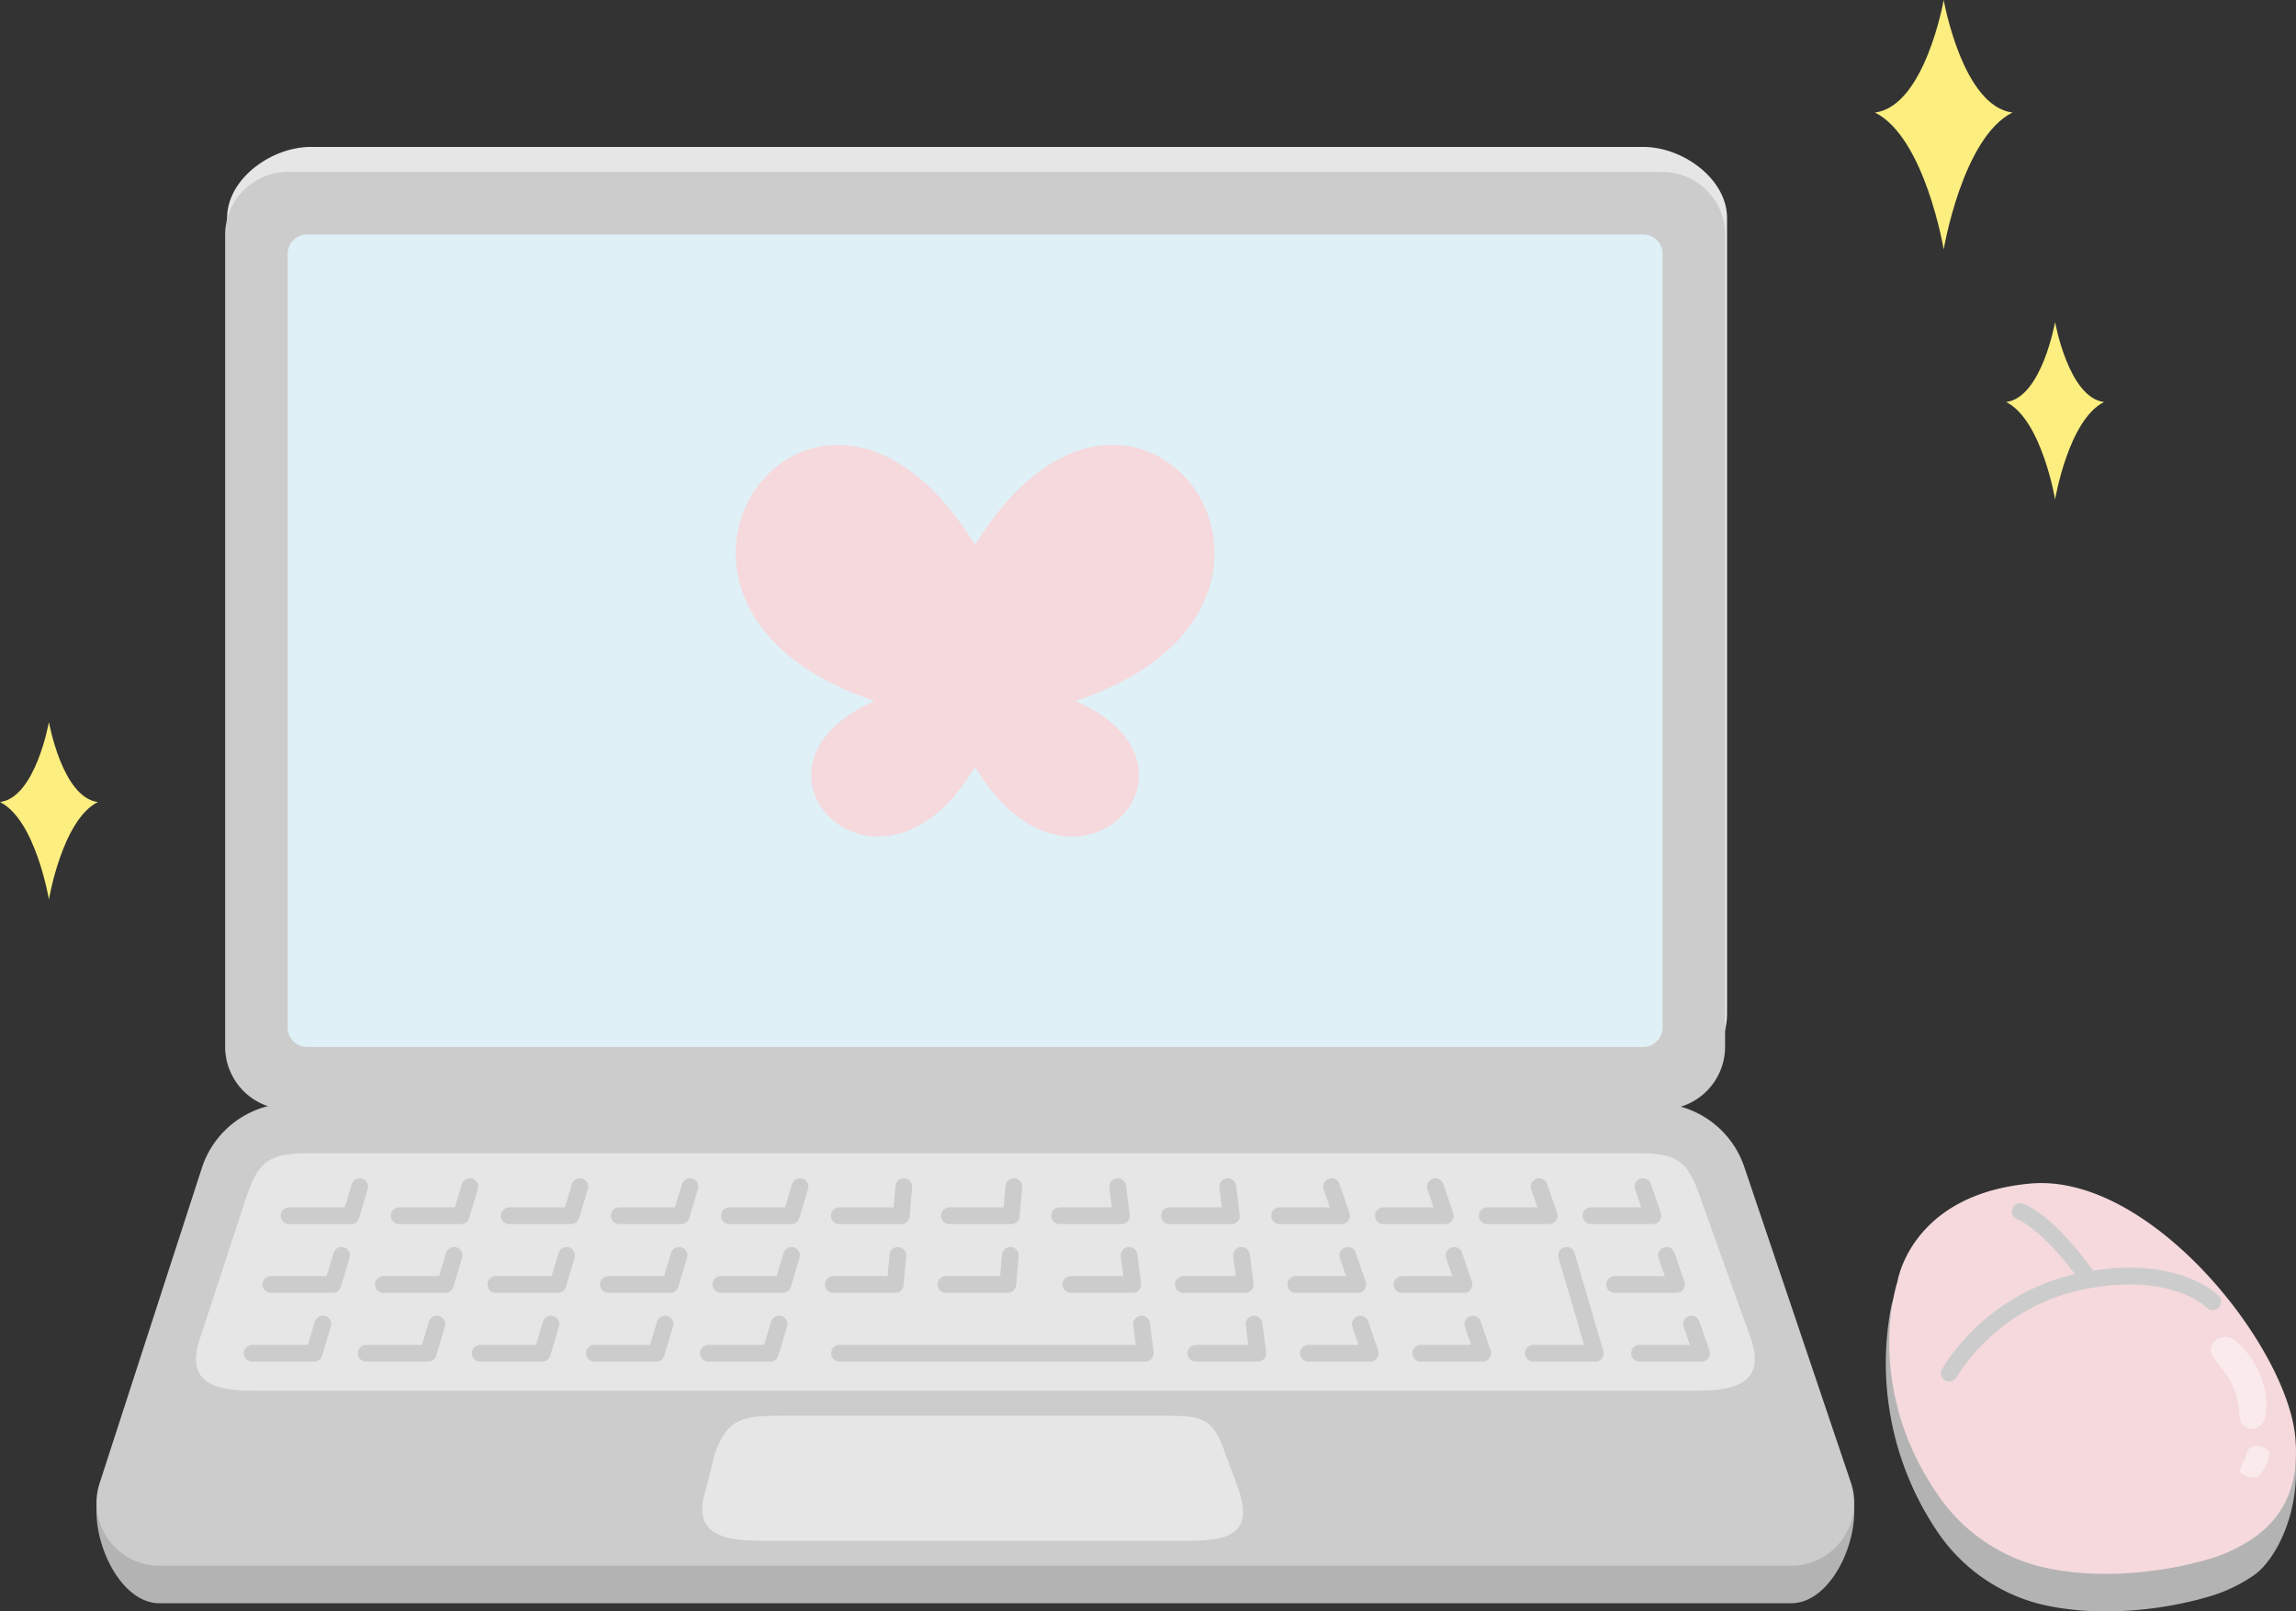 <svg id="グループ_20701" data-name="グループ 20701" xmlns="http://www.w3.org/2000/svg" xmlns:xlink="http://www.w3.org/1999/xlink" width="303.724" height="213.145" viewBox="0 0 303.724 213.145">
  <rect x="0" y="0" width="303.724" height="213.145" fill="#333333" stroke="none"/>
  <defs>
    <clipPath id="clip-path">
      <rect id="長方形_31165" data-name="長方形 31165" width="303.724" height="213.145" fill="none"/>
    </clipPath>
    <clipPath id="clip-path-3">
      <rect id="長方形_31162" data-name="長方形 31162" width="7.346" height="12.206" fill="none"/>
    </clipPath>
    <clipPath id="clip-path-4">
      <rect id="長方形_31163" data-name="長方形 31163" width="3.905" height="4.148" fill="none"/>
    </clipPath>
  </defs>
  <g id="グループ_20700" data-name="グループ 20700" clip-path="url(#clip-path)">
    <g id="グループ_20699" data-name="グループ 20699">
      <g id="グループ_20698" data-name="グループ 20698" clip-path="url(#clip-path)">
        <path id="パス_51884" data-name="パス 51884" d="M376.285,264.937a20.354,20.354,0,0,0,6.282-2.987c2.537-1.834,6.038-7.873,5.328-15.659-1.107-12.141-19.229-35.03-35.088-33.559-15.835,1.468-18.371,13.812-18.371,13.812a39.8,39.8,0,0,0,6.038,29.639,23.3,23.3,0,0,0,13.386,9.619c7.624,1.933,16.359.9,22.424-.865" transform="translate(-84.264 -53.697)" fill="#b3b3b3"/>
        <path id="パス_51885" data-name="パス 51885" d="M241.26,263.036H25.414c-5.661,0-9.676-9.656-7.929-15.041l13.525-37.569A12.39,12.39,0,0,1,42.8,201.857H223.313a12.392,12.392,0,0,1,11.74,8.425l14.1,37.616c1.826,5.4-2.192,15.138-7.9,15.138" transform="translate(-4.311 -50.968)" fill="#b3b3b3"/>
        <path id="パス_51886" data-name="パス 51886" d="M229.2,150.014H49.6a9.411,9.411,0,0,1-9.411-9.411V35.413c0-5.2,5.867-9.41,11.065-9.41H227.545c5.2,0,11.065,4.213,11.065,9.41V140.6a9.411,9.411,0,0,1-9.411,9.411" transform="translate(-10.148 -6.566)" fill="#e6e6e6"/>
        <path id="パス_51887" data-name="パス 51887" d="M241.26,256.4H25.414a8.336,8.336,0,0,1-7.929-10.908l13.525-41.7A12.39,12.39,0,0,1,42.8,195.221H223.313a12.392,12.392,0,0,1,11.74,8.425l14.1,41.75a8.335,8.335,0,0,1-7.9,11" transform="translate(-4.311 -49.293)" fill="#ccc"/>
        <path id="パス_51888" data-name="パス 51888" d="M233.305,235.485H42.262c-5.66,0-8.849-1.389-7.1-6.774l6.084-18.554c1.657-5.109,3.109-6.088,8.48-6.088H225.279c5.315,0,6.732.91,8.433,5.945l6.663,18.6c1.827,5.4-1.366,6.87-7.071,6.87" transform="translate(-8.757 -51.527)" fill="#e6e6e6"/>
        <path id="パス_51889" data-name="パス 51889" d="M188.96,267.056H131.848c-5.662,0-8.85-1.389-7.1-6.774l1.124-4.5c1.656-5.109,3.936-5.262,9.306-5.262h49.891c5.316,0,6.732.083,8.433,5.118l1.7,4.546c1.826,5.4-.54,6.87-6.244,6.87" transform="translate(-31.377 -63.256)" fill="#e6e6e6"/>
        <path id="パス_51890" data-name="パス 51890" d="M229.95,154.438H48.153a8.31,8.31,0,0,1-8.31-8.31V38.737a8.31,8.31,0,0,1,8.31-8.31h181.8a8.31,8.31,0,0,1,8.31,8.31V146.128a8.31,8.31,0,0,1-8.31,8.31" transform="translate(-10.06 -7.683)" fill="#ccc"/>
        <path id="パス_51891" data-name="パス 51891" d="M50.9,146.387V44.063a2.576,2.576,0,0,1,2.576-2.576H230.21a2.575,2.575,0,0,1,2.575,2.576V146.387a2.575,2.575,0,0,1-2.575,2.576H53.479a2.576,2.576,0,0,1-2.576-2.576" transform="translate(-12.853 -10.475)" fill="#dff0f7"/>
        <path id="パス_51892" data-name="パス 51892" d="M47.935,225.994h8.195l1.161-3.853" transform="translate(-12.103 -56.09)" fill="none" stroke="#ccc" stroke-linecap="round" stroke-linejoin="round" stroke-width="2.212"/>
        <path id="パス_51893" data-name="パス 51893" d="M44.617,238.16h8.195l1.161-3.853" transform="translate(-11.266 -59.162)" fill="none" stroke="#ccc" stroke-linecap="round" stroke-linejoin="round" stroke-width="2.212"/>
        <path id="パス_51894" data-name="パス 51894" d="M64.8,238.16H73l1.161-3.853" transform="translate(-16.362 -59.162)" fill="none" stroke="#ccc" stroke-linecap="round" stroke-linejoin="round" stroke-width="2.212"/>
        <path id="パス_51895" data-name="パス 51895" d="M67.843,225.994h8.195l1.161-3.853" transform="translate(-17.13 -56.09)" fill="none" stroke="#ccc" stroke-linecap="round" stroke-linejoin="round" stroke-width="2.212"/>
        <path id="パス_51896" data-name="パス 51896" d="M87.751,225.994h8.195l1.161-3.853" transform="translate(-22.157 -56.09)" fill="none" stroke="#ccc" stroke-linecap="round" stroke-linejoin="round" stroke-width="2.212"/>
        <path id="パス_51897" data-name="パス 51897" d="M84.986,238.16h8.195l1.161-3.853" transform="translate(-21.459 -59.162)" fill="none" stroke="#ccc" stroke-linecap="round" stroke-linejoin="round" stroke-width="2.212"/>
        <path id="パス_51898" data-name="パス 51898" d="M105.17,238.16h8.195l1.161-3.853" transform="translate(-26.555 -59.162)" fill="none" stroke="#ccc" stroke-linecap="round" stroke-linejoin="round" stroke-width="2.212"/>
        <path id="パス_51899" data-name="パス 51899" d="M125.355,238.16h8.195l1.161-3.853" transform="translate(-31.652 -59.162)" fill="none" stroke="#ccc" stroke-linecap="round" stroke-linejoin="round" stroke-width="2.212"/>
        <path id="パス_51900" data-name="パス 51900" d="M148.581,238.16h40.438l-.493-3.853" transform="translate(-37.516 -59.162)" fill="none" stroke="#ccc" stroke-linecap="round" stroke-linejoin="round" stroke-width="2.212"/>
        <path id="パス_51901" data-name="パス 51901" d="M127.567,225.994h8.195l1.161-3.853" transform="translate(-32.21 -56.09)" fill="none" stroke="#ccc" stroke-linecap="round" stroke-linejoin="round" stroke-width="2.212"/>
        <path id="パス_51902" data-name="パス 51902" d="M147.475,225.994h8.195l.334-3.853" transform="translate(-37.237 -56.09)" fill="none" stroke="#ccc" stroke-linecap="round" stroke-linejoin="round" stroke-width="2.212"/>
        <path id="パス_51903" data-name="パス 51903" d="M167.383,225.994h8.195l.334-3.853" transform="translate(-42.264 -56.09)" fill="none" stroke="#ccc" stroke-linecap="round" stroke-linejoin="round" stroke-width="2.212"/>
        <path id="パス_51904" data-name="パス 51904" d="M189.5,225.994H197.7l-.493-3.853" transform="translate(-47.849 -56.09)" fill="none" stroke="#ccc" stroke-linecap="round" stroke-linejoin="round" stroke-width="2.212"/>
        <path id="パス_51905" data-name="パス 51905" d="M209.411,225.994h8.195l-.493-3.853" transform="translate(-52.876 -56.09)" fill="none" stroke="#ccc" stroke-linecap="round" stroke-linejoin="round" stroke-width="2.212"/>
        <path id="パス_51906" data-name="パス 51906" d="M229.319,225.994h8.195l-1.319-3.853" transform="translate(-57.902 -56.09)" fill="none" stroke="#ccc" stroke-linecap="round" stroke-linejoin="round" stroke-width="2.212"/>
        <path id="パス_51907" data-name="パス 51907" d="M248.121,225.994h8.195L255,222.141" transform="translate(-62.65 -56.09)" fill="none" stroke="#ccc" stroke-linecap="round" stroke-linejoin="round" stroke-width="2.212"/>
        <path id="パス_51908" data-name="パス 51908" d="M271.347,235.088h8.195l-3.8-12.947" transform="translate(-68.514 -56.09)" fill="none" stroke="#ccc" stroke-linecap="round" stroke-linejoin="round" stroke-width="2.212"/>
        <path id="パス_51909" data-name="パス 51909" d="M251.439,238.16h8.195l-1.319-3.853" transform="translate(-63.488 -59.162)" fill="none" stroke="#ccc" stroke-linecap="round" stroke-linejoin="round" stroke-width="2.212"/>
        <path id="パス_51910" data-name="パス 51910" d="M231.531,238.16h8.195l-1.319-3.853" transform="translate(-58.461 -59.162)" fill="none" stroke="#ccc" stroke-linecap="round" stroke-linejoin="round" stroke-width="2.212"/>
        <path id="パス_51911" data-name="パス 51911" d="M211.623,238.16h8.195l-.493-3.853" transform="translate(-53.434 -59.162)" fill="none" stroke="#ccc" stroke-linecap="round" stroke-linejoin="round" stroke-width="2.212"/>
        <path id="パス_51912" data-name="パス 51912" d="M290.149,238.16h8.195l-1.319-3.853" transform="translate(-73.262 -59.162)" fill="none" stroke="#ccc" stroke-linecap="round" stroke-linejoin="round" stroke-width="2.212"/>
        <path id="パス_51913" data-name="パス 51913" d="M285.725,225.994h8.195l-1.319-3.853" transform="translate(-72.145 -56.09)" fill="none" stroke="#ccc" stroke-linecap="round" stroke-linejoin="round" stroke-width="2.212"/>
        <path id="パス_51914" data-name="パス 51914" d="M107.659,225.994h8.195l1.161-3.853" transform="translate(-27.183 -56.09)" fill="none" stroke="#ccc" stroke-linecap="round" stroke-linejoin="round" stroke-width="2.212"/>
        <path id="パス_51915" data-name="パス 51915" d="M51.156,213.828h8.195l1.161-3.853" transform="translate(-12.917 -53.018)" fill="none" stroke="#ccc" stroke-linecap="round" stroke-linejoin="round" stroke-width="2.212"/>
        <path id="パス_51916" data-name="パス 51916" d="M70.633,213.828h8.195l1.161-3.853" transform="translate(-17.835 -53.018)" fill="none" stroke="#ccc" stroke-linecap="round" stroke-linejoin="round" stroke-width="2.212"/>
        <path id="パス_51917" data-name="パス 51917" d="M90.109,213.828H98.3l1.161-3.853" transform="translate(-22.752 -53.018)" fill="none" stroke="#ccc" stroke-linecap="round" stroke-linejoin="round" stroke-width="2.212"/>
        <path id="パス_51918" data-name="パス 51918" d="M148.538,213.828h8.195l.334-3.853" transform="translate(-37.505 -53.018)" fill="none" stroke="#ccc" stroke-linecap="round" stroke-linejoin="round" stroke-width="2.212"/>
        <path id="パス_51919" data-name="パス 51919" d="M168.014,213.828h8.195l.334-3.853" transform="translate(-42.423 -53.018)" fill="none" stroke="#ccc" stroke-linecap="round" stroke-linejoin="round" stroke-width="2.212"/>
        <path id="パス_51920" data-name="パス 51920" d="M206.967,213.828h8.195l-.493-3.853" transform="translate(-52.259 -53.018)" fill="none" stroke="#ccc" stroke-linecap="round" stroke-linejoin="round" stroke-width="2.212"/>
        <path id="パス_51921" data-name="パス 51921" d="M226.444,213.828h8.195l-1.319-3.853" transform="translate(-57.176 -53.018)" fill="none" stroke="#ccc" stroke-linecap="round" stroke-linejoin="round" stroke-width="2.212"/>
        <path id="パス_51922" data-name="パス 51922" d="M244.814,213.828h8.195l-1.319-3.853" transform="translate(-61.815 -53.018)" fill="none" stroke="#ccc" stroke-linecap="round" stroke-linejoin="round" stroke-width="2.212"/>
        <path id="パス_51923" data-name="パス 51923" d="M263.184,213.828h8.195l-1.319-3.853" transform="translate(-66.453 -53.018)" fill="none" stroke="#ccc" stroke-linecap="round" stroke-linejoin="round" stroke-width="2.212"/>
        <path id="パス_51924" data-name="パス 51924" d="M281.555,213.828h8.195l-1.319-3.853" transform="translate(-71.092 -53.018)" fill="none" stroke="#ccc" stroke-linecap="round" stroke-linejoin="round" stroke-width="2.212"/>
        <path id="パス_51925" data-name="パス 51925" d="M187.491,213.828h8.195l-.493-3.853" transform="translate(-47.341 -53.018)" fill="none" stroke="#ccc" stroke-linecap="round" stroke-linejoin="round" stroke-width="2.212"/>
        <path id="パス_51926" data-name="パス 51926" d="M129.062,213.828h8.195l1.161-3.853" transform="translate(-32.588 -53.018)" fill="none" stroke="#ccc" stroke-linecap="round" stroke-linejoin="round" stroke-width="2.212"/>
        <path id="パス_51927" data-name="パス 51927" d="M109.585,213.828h8.195l1.161-3.853" transform="translate(-27.67 -53.018)" fill="none" stroke="#ccc" stroke-linecap="round" stroke-linejoin="round" stroke-width="2.212"/>
        <path id="パス_51928" data-name="パス 51928" d="M161.863,91.959c-21.257-34.486-51.752,7.87-13.257,20.644-20.186,8.781.623,30.091,13.257,8.686,12.634,21.4,33.443.095,13.257-8.686,38.495-12.773,8-55.13-13.257-20.644" transform="translate(-32.871 -19.878)" fill="#f5d9dc"/>
        <path id="パス_51929" data-name="パス 51929" d="M376.442,259.139a20.354,20.354,0,0,0,6.282-2.987c2.537-1.834,6.038-5.393,5.328-13.178-1.107-12.141-19.229-35.03-35.088-33.559C337.129,210.882,335.42,222.4,335.42,222.4s-4.6,13.576,5.211,27.985A23.3,23.3,0,0,0,354.017,260c7.624,1.933,16.359.9,22.424-.865" transform="translate(-84.421 -52.859)" fill="#f5d9dc"/>
        <path id="パス_51930" data-name="パス 51930" d="M344.962,238.639a27.143,27.143,0,0,1,17.532-12.159c10.792-2.182,16.065,1.532,17.326,2.72" transform="translate(-87.102 -57.016)" fill="none" stroke="#ccc" stroke-linecap="round" stroke-miterlimit="10" stroke-width="2.212"/>
        <path id="パス_51931" data-name="パス 51931" d="M366.43,223.089s-4.793-6.989-8.9-8.7" transform="translate(-90.274 -54.133)" fill="none" stroke="#ccc" stroke-linecap="round" stroke-miterlimit="10" stroke-width="2.212"/>
        <path id="パス_51932" data-name="パス 51932" d="M340.9,0s-2.48,14.055-9.094,14.881C338.415,18.188,340.9,33,340.9,33s2.48-14.811,9.094-18.118C343.375,14.055,340.9,0,340.9,0" transform="translate(-83.779)" fill="#fcee7f"/>
        <path id="パス_51933" data-name="パス 51933" d="M361.5,56.971s-1.765,10-6.472,10.59c4.707,2.353,6.472,12.893,6.472,12.893s1.765-10.54,6.472-12.893c-4.707-.588-6.472-10.59-6.472-10.59" transform="translate(-89.643 -14.385)" fill="#fcee7f"/>
        <path id="パス_51934" data-name="パス 51934" d="M6.472,127.755s-1.765,10-6.472,10.59c4.707,2.353,6.472,12.893,6.472,12.893s1.765-10.54,6.472-12.893c-4.707-.588-6.472-10.59-6.472-10.59" transform="translate(0 -32.258)" fill="#fcee7f"/>
        <g id="グループ_20694" data-name="グループ 20694" transform="translate(292.461 176.782)" opacity="0.46">
          <g id="グループ_20693" data-name="グループ 20693">
            <g id="グループ_20692" data-name="グループ 20692" clip-path="url(#clip-path-3)">
              <path id="パス_51935" data-name="パス 51935" d="M395.55,248.183c-.7-.619-.558-2.193-.67-2.794-.675-3.637-2.473-4.584-3.536-6.577a1.523,1.523,0,0,1,.113-1.289,1.944,1.944,0,0,1,2.451-.844,3.776,3.776,0,0,1,.384.229c1.245.834,4.989,4.915,4.193,9.981a2.023,2.023,0,0,1-.857,1.511,1.539,1.539,0,0,1-2.08-.217" transform="translate(-391.25 -236.497)" fill="#fff"/>
            </g>
          </g>
        </g>
        <g id="グループ_20697" data-name="グループ 20697" transform="translate(296.312 191.243)" opacity="0.46">
          <g id="グループ_20696" data-name="グループ 20696">
            <g id="グループ_20695" data-name="グループ 20695" clip-path="url(#clip-path-4)">
              <path id="パス_51936" data-name="パス 51936" d="M396.451,259.352c-.2-.207.267-1.124.336-1.245.567-.99.336-1.245.8-1.849.6-.78,1.814-.224,1.814-.224s.84.216.9.9a6.764,6.764,0,0,1-1.379,2.922.565.565,0,0,1-.449.134,2.559,2.559,0,0,1-2.026-.637" transform="translate(-396.402 -255.843)" fill="#fff"/>
            </g>
          </g>
        </g>
      </g>
    </g>
  </g>
</svg>
